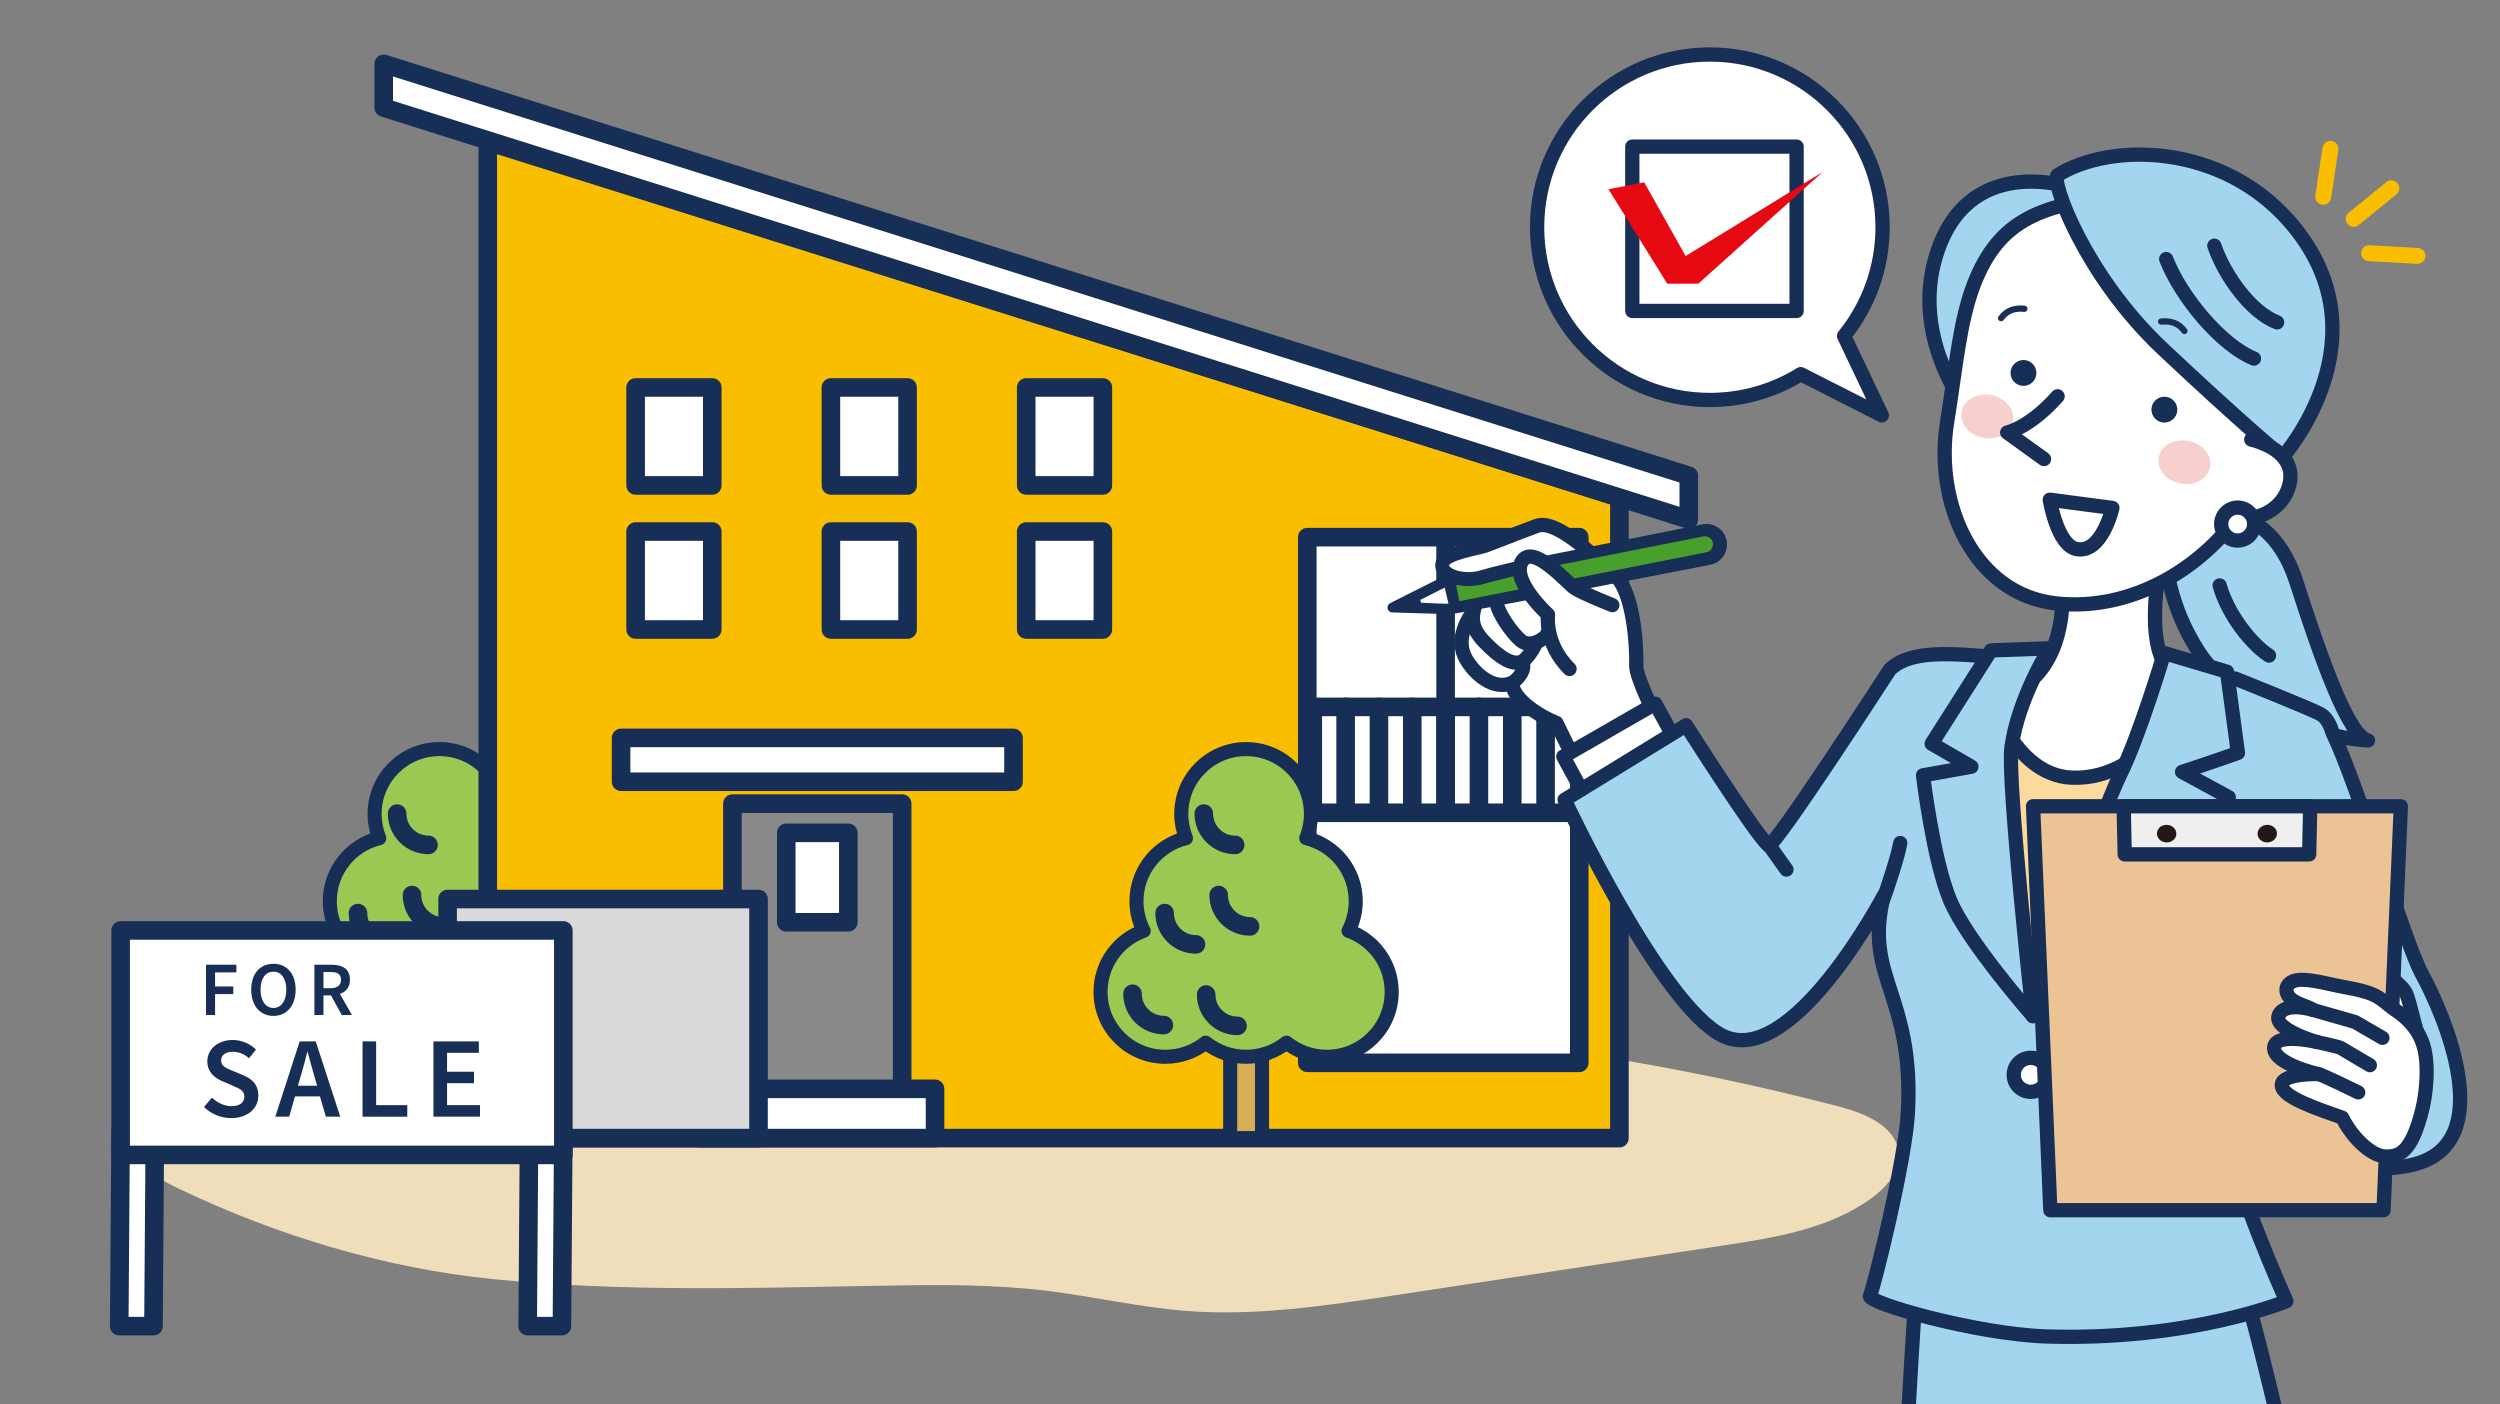 <?xml version="1.0" encoding="UTF-8"?>
<svg xmlns="http://www.w3.org/2000/svg" xmlns:xlink="http://www.w3.org/1999/xlink" version="1.1" viewBox="0 0 1600 898.718">
  <rect x="0" y="0" width="1600" height="898.718" fill="#808080" stroke="none"/>
  <defs>
    <style>
      .cls-1, .cls-2, .cls-3, .cls-4, .cls-5 {
        fill: none;
      }

      .cls-6 {
        fill: #898989;
      }

      .cls-6, .cls-7, .cls-8, .cls-9, .cls-10, .cls-2, .cls-3, .cls-4, .cls-11, .cls-12, .cls-13, .cls-14, .cls-15, .cls-16, .cls-5, .cls-17 {
        stroke-linejoin: round;
      }

      .cls-6, .cls-7, .cls-8, .cls-9, .cls-10, .cls-2, .cls-3, .cls-4, .cls-11, .cls-12, .cls-13, .cls-14, .cls-15, .cls-16, .cls-17, .cls-18 {
        stroke: #172e57;
      }

      .cls-6, .cls-7, .cls-8, .cls-9, .cls-10, .cls-2, .cls-3, .cls-4, .cls-11, .cls-12, .cls-13, .cls-14, .cls-15, .cls-5, .cls-17 {
        stroke-linecap: round;
      }

      .cls-6, .cls-10, .cls-3, .cls-12, .cls-13 {
        stroke-width: 11.892px;
      }

      .cls-7 {
        stroke-width: 8.926px;
      }

      .cls-7, .cls-8, .cls-9, .cls-10, .cls-19 {
        fill: #fff;
      }

      .cls-8 {
        stroke-width: 9.034px;
      }

      .cls-9, .cls-2, .cls-11, .cls-14, .cls-15, .cls-17 {
        stroke-width: 9.141px;
      }

      .cls-20 {
        fill: #f0deba;
      }

      .cls-21 {
        fill: #f6cfce;
      }

      .cls-4 {
        stroke-width: 4px;
      }

      .cls-22 {
        fill: #489f2b;
      }

      .cls-23 {
        fill: #231815;
      }

      .cls-11 {
        fill: #efefef;
      }

      .cls-12 {
        fill: #d9d9da;
      }

      .cls-13, .cls-14 {
        fill: #fabe00;
      }

      .cls-15 {
        fill: #ebc395;
      }

      .cls-24 {
        fill: #fcd99c;
      }

      .cls-25, .cls-17 {
        fill: #a4d5ef;
      }

      .cls-26 {
        fill: #e60911;
      }

      .cls-16 {
        fill: #99c952;
      }

      .cls-16, .cls-18 {
        stroke-width: 9px;
      }

      .cls-27 {
        fill: #172e57;
      }

      .cls-5 {
        stroke: #fabe00;
        stroke-width: 10.19px;
      }

      .cls-28 {
        clip-path: url(#clippath);
      }

      .cls-18 {
        fill: #d7ae56;
        stroke-miterlimit: 10;
      }
    </style>
    <clipPath id="clippath">
      <rect class="cls-1" x="832.802" y="-17.415" width="811.354" height="926.314"/>
    </clipPath>
  </defs>
  <!-- Generator: Adobe Illustrator 28.7.2, SVG Export Plug-In . SVG Version: 1.2.0 Build 154)  -->
  <g>
    <g id="_レイヤー_1" data-name="レイヤー_1">
      <path class="cls-20" d="M640.238,655.974c71.386-.914,142.835-1.826,214.125,1.983,108.987,5.824,217.379,22.711,322.972,50.319,16.781,4.387,36.857,12.95,37.883,30.264.696,11.747-8.358,21.783-17.921,28.64-27.042,19.39-61.312,24.915-94.212,29.901-70.375,10.665-140.75,21.33-211.124,31.996-44.03,6.673-88.523,13.365-132.92,9.901-30.006-2.341-59.461-9.29-89.341-12.904-35.019-4.236-70.416-3.87-105.685-3.233-82.817,1.496-165.976,4.073-248.542-4.213-68.77-6.902-138.014-27.735-200.326-57.548-9.651-4.617-19.904-9.787-25.066-19.157-7.732-14.034-.466-32.553,12.089-42.509s28.937-13.382,44.705-16.233c162.661-29.413,328.697-25.101,493.365-27.208Z"/>
      <g>
        <g>
          <rect class="cls-18" x="271.054" y="629.562" width="20.371" height="98.835" transform="translate(562.479 1357.958) rotate(180)"/>
          <path class="cls-16" d="M215.676,595.735c-2.935-5.691-4.602-12.142-4.602-18.986,0-19.534,13.501-35.906,31.679-40.317-1.934-4.794-3.009-10.027-3.009-15.514,0-22.917,18.578-41.496,41.496-41.496s41.496,18.578,41.496,41.496c0,5.487-1.075,10.72-3.009,15.514,18.177,4.411,31.679,20.783,31.679,40.317,0,6.844-1.667,13.295-4.602,18.986,16.089,5.712,27.613,21.061,27.613,39.108,0,22.917-18.578,41.496-41.496,41.496-9.773,0-18.75-3.387-25.841-9.04-7.09,5.653-16.067,9.04-25.84,9.04s-18.75-3.387-25.841-9.04c-7.091,5.653-16.068,9.04-25.84,9.04-22.918,0-41.496-18.578-41.496-41.496,0-18.047,11.525-33.397,27.613-39.108Z"/>
          <path class="cls-3" d="M208.548,635.994c0,11.075,8.978,20.053,20.053,20.053"/>
          <path class="cls-3" d="M229.102,584.358c0,11.075,8.978,20.053,20.053,20.053"/>
          <path class="cls-3" d="M255.672,636.496c0,11.075,8.978,20.053,20.053,20.053"/>
          <path class="cls-3" d="M263.693,572.828c0,11.075,8.978,20.053,20.053,20.053"/>
          <path class="cls-3" d="M254.168,520.69c0,11.075,8.978,20.053,20.053,20.053"/>
        </g>
        <polygon class="cls-13" points="1036.424 318.376 312.171 90.587 312.171 728.397 1036.424 728.397 1036.424 318.376"/>
        <rect class="cls-10" x="656.775" y="247.984" width="49.062" height="62.691" transform="translate(1362.613 558.66) rotate(180)"/>
        <rect class="cls-10" x="531.783" y="247.984" width="49.062" height="62.691" transform="translate(1112.629 558.66) rotate(180)"/>
        <rect class="cls-10" x="406.791" y="247.984" width="49.062" height="62.691" transform="translate(862.645 558.66) rotate(180)"/>
        <rect class="cls-10" x="656.775" y="340.182" width="49.062" height="62.691" transform="translate(1362.613 743.054) rotate(180)"/>
        <rect class="cls-10" x="531.783" y="340.182" width="49.062" height="62.691" transform="translate(1112.629 743.054) rotate(180)"/>
        <rect class="cls-10" x="406.791" y="340.182" width="49.062" height="62.691" transform="translate(862.645 743.054) rotate(180)"/>
        <rect class="cls-10" x="836.67" y="343.773" width="174.054" height="336.427" transform="translate(1847.395 1023.973) rotate(180)"/>
        <rect class="cls-6" x="468.752" y="514.323" width="108.638" height="183.4" transform="translate(1046.142 1212.045) rotate(180)"/>
        <rect class="cls-10" x="397.495" y="472.269" width="251.152" height="28.036" transform="translate(1046.142 972.574) rotate(180)"/>
        <rect class="cls-10" x="840.175" y="452.411" width="170.55" height="67.753" transform="translate(1850.9 972.574) rotate(180)"/>
        <line class="cls-10" x1="989.179" y1="520.163" x2="989.179" y2="452.411"/>
        <line class="cls-10" x1="967.849" y1="520.163" x2="967.849" y2="452.411"/>
        <line class="cls-10" x1="946.52" y1="520.163" x2="946.52" y2="452.411"/>
        <line class="cls-10" x1="925.19" y1="520.163" x2="925.19" y2="452.411"/>
        <line class="cls-10" x1="903.861" y1="520.163" x2="903.861" y2="452.411"/>
        <line class="cls-10" x1="882.531" y1="520.163" x2="882.531" y2="452.411"/>
        <line class="cls-10" x1="861.202" y1="520.163" x2="861.202" y2="452.411"/>
        <polygon class="cls-10" points="245.587 68.868 1080.814 332.481 1080.814 304.445 245.587 40.832 245.587 68.868"/>
        <line class="cls-10" x1="925.19" y1="520.163" x2="925.19" y2="346.597"/>
        <rect class="cls-10" x="503.212" y="533.013" width="39.717" height="57.239" transform="translate(1046.142 1123.265) rotate(180)"/>
        <rect class="cls-10" x="447.725" y="696.857" width="150.691" height="31.54" transform="translate(1046.142 1425.254) rotate(180)"/>
        <rect class="cls-12" x="286.472" y="575.369" width="198.975" height="153.028" transform="translate(771.918 1303.766) rotate(180)"/>
        <g>
          <rect class="cls-18" x="787.326" y="629.562" width="20.371" height="98.835" transform="translate(1595.024 1357.958) rotate(180)"/>
          <path class="cls-16" d="M731.948,595.735c-2.935-5.691-4.602-12.142-4.602-18.986,0-19.534,13.501-35.906,31.679-40.317-1.934-4.794-3.009-10.027-3.009-15.514,0-22.917,18.578-41.496,41.496-41.496s41.496,18.578,41.496,41.496c0,5.487-1.075,10.72-3.009,15.514,18.177,4.411,31.679,20.783,31.679,40.317,0,6.844-1.667,13.295-4.602,18.986,16.089,5.712,27.613,21.061,27.613,39.108,0,22.917-18.578,41.496-41.496,41.496-9.773,0-18.75-3.387-25.841-9.04-7.091,5.653-16.068,9.04-25.841,9.04s-18.75-3.387-25.841-9.04c-7.091,5.653-16.067,9.04-25.84,9.04-22.917,0-41.496-18.578-41.496-41.496,0-18.047,11.525-33.397,27.613-39.108Z"/>
          <path class="cls-3" d="M724.82,635.994c0,11.075,8.978,20.053,20.053,20.053"/>
          <path class="cls-3" d="M745.374,584.358c0,11.075,8.978,20.053,20.053,20.053"/>
          <path class="cls-3" d="M771.944,636.496c0,11.075,8.978,20.053,20.053,20.053"/>
          <path class="cls-3" d="M779.965,572.828c0,11.075,8.978,20.053,20.053,20.053"/>
          <path class="cls-3" d="M770.441,520.69c0,11.075,8.978,20.053,20.053,20.053"/>
        </g>
      </g>
      <g>
        <g class="cls-28">
          <g>
            <g>
              <path class="cls-9" d="M1047.22,426.399c.327-22.737-3.909-49.731-13.733-58.4-9.824-8.668-36.824-36.375-49.922-31.431-13.099,4.944-48.587,18.096-53.281,22.097-4.694,4.001,3.851,12.832,24.738,11.258,15.38-1.16-31.403,26.293-16.763,51.869,4.947,8.642,17.191,20.752,29.742,15.113-.872,10.765,19.664,22.682,28.071,25.719l40.188,82.045,56.704-21.624s-45.935-83.225-45.742-96.645Z"/>
              <path class="cls-9" d="M946.342,381.95c-3.482,8.56-7.58,17.159,3.328,28.529,10.907,11.369,17.91,14.64,23.084,13.389,5.175-1.25,10.35-12.389,10.35-12.389"/>
              <line class="cls-19" x1="1090.236" y1="348.835" x2="932.057" y2="380.154"/>
              <g>
                <path class="cls-27" d="M1105.012,345.943c-1.413-7.14-8.349-11.781-15.489-10.369,0,0-165.162,33.002-165.668,33.257l-16.123,8.106-17.996,9.047c-1.294.65-1.98,2.096-1.667,3.51.149.673.506,1.257.995,1.688.539.476,1.239.767,1.998.79l20.74.626,16.261.491c1.461.587,166.58-31.656,166.58-31.656,7.141-1.414,11.783-8.349,10.369-15.489Z"/>
                <path class="cls-19" d="M909.495,385.739l-.463-1.851,15.558-7.822,2.425,10.202c-.229.402-17.52-.529-17.52-.529Z"/>
                <path class="cls-22" d="M931.957,374.616l158.179-31.32c2.799-.555,5.52,1.265,6.074,4.066.555,2.8-1.266,5.52-4.066,6.074l-158.179,31.32-2.008-10.141Z"/>
              </g>
              <path class="cls-9" d="M958.057,386.471c.673,5.829,9.475,18.526,15.137,23.392,6.969,5.989,17.702-3.03,17.009-4.223"/>
              <path class="cls-7" d="M968,436.905s8.904-6.043,6.587-13.008"/>
              <path class="cls-7" d="M966.336,343.222s-12.306,4.867-16.128,6.202c-3.822,1.334-24.619,4.64-26.739,10.192-3.374,8.838,13.581,13.407,25.228,9.715,5.353-1.697,25.852-6.51,25.852-6.51"/>
              <path class="cls-9" d="M1031.904,387.272s-19.349-7.651-24.197-10.958c-4.848-3.307-26.834-29.11-33.801-16.814-6.967,12.296,16.818,33.861,16.818,33.861,0,0-2.595,18.51,13.764,34.75"/>
            </g>
            <path class="cls-17" d="M1399.248,324.315c22.397,1.999,55.4,1.227,70.566,48.529,15.166,47.302,33.165,98.575,45.695,101.022-36.363-1.875-87.697-25.225-108.034-56.256-20.337-31.031-20.385-58.259-23.048-61.153"/>
            <path class="cls-14" d="M1420.579,374.676c5.43,19.365,21.025,38.175,31.587,44.879"/>
            <path class="cls-17" d="M1226.452,821.937s-10.388,144.699-10.388,235.958l275.574.31s-45.811-211.605-58.9-243.237l-206.285,6.969Z"/>
            <polyline class="cls-9" points="1078.88 485.917 1059.39 450.322 1000.549 484.194 1016.364 513.452"/>
            <g>
              <path class="cls-25" d="M1550.198,623.709c-11.424-20.944-40.474-119.768-57.416-154.905-1.549-5.276-3.848-9.319-7.124-11.439-4.452-2.881-55.104-23.068-55.104-23.068,0,0-80.579-11.998-94.895-11.998-21.211,0-42.226-.514-56.285-1.613-29.266-2.287-56.634-5.368-69.99,7.988,0,0-74.548,115.189-77.574,112.453-9.195-8.311-52.716-76.965-52.716-76.965l-77.756,47.708s61.525,131.628,101.214,151.031c44.52,21.766,103.122-89.783,103.122-89.783-13.356,52.93,19.391,62.792,15.394,138.746-1.658,31.504-22.117,113.131-24.298,117.494-2.182,4.363,68.034,24.526,112.785,25.97,92.009,2.968,153.722-22.544,153.722-22.544,0,0-35.778-79.468-36.258-105.042-.208-11.064,8.241-33.629,19.216-60.956,11.624,33.917,40.51,92.997,98.435,78.516,55.681-13.92,18.792-97.274,5.527-121.593Z"/>
              <path class="cls-2" d="M1550.198,623.709c-11.424-20.944-40.474-119.768-57.416-154.905-1.549-5.276-3.848-9.319-7.124-11.439-4.452-2.881-55.104-23.068-55.104-23.068,0,0-80.579-11.998-94.895-11.998-21.211,0-42.226-.514-56.285-1.613-29.266-2.287-56.634-5.368-69.99,7.988,0,0-74.548,115.189-77.574,112.453-9.195-8.311-52.716-76.965-52.716-76.965l-77.756,47.708s61.525,131.628,101.214,151.031c44.52,21.766,103.122-89.783,103.122-89.783-13.356,52.93,19.391,62.792,15.394,138.746-1.658,31.504-22.117,113.131-24.298,117.494-2.182,4.363,68.034,24.526,112.785,25.97,92.009,2.968,153.722-22.544,153.722-22.544,0,0-35.778-79.468-36.258-105.042-.208-11.064,8.241-33.629,19.216-60.956,11.624,33.917,40.51,92.997,98.435,78.516,55.681-13.92,18.792-97.274,5.527-121.593Z"/>
            </g>
            <path class="cls-24" d="M1268.58,439.206s145.251,13.271,140.888,11.817c-4.363-1.454-108.348,204.515-108.348,204.515,0,0-55.571-103.168-48.72-128.89,6.851-25.722,20.906-77.443,16.179-87.442Z"/>
            <path class="cls-9" d="M1384.427,350.93s-12.745,53.099,1.435,74.914c14.18,21.815,18.516,12.816,18.516,12.816,0,0-28.83,61.245-78.573,59.035-38.116-1.694-53.044-55.399-53.044-55.399,0,0,23.633,7.272,38.903-22.179,15.27-29.45,5.454-73.08,5.454-73.08"/>
            <path class="cls-2" d="M1386.926,438.66s-25.814,118.891-50.902,148.342c-25.087,29.45-41.448,53.81-41.448,53.81-31.632-74.171-9.961-205.517-9.09-205.424"/>
            <path class="cls-17" d="M1432.288,481.851l-7.001-51.953-40.179-11.962s-15.998,53.446-27.996,77.443c-14.478,28.957-55.992,154.964-55.992,154.964,0,0,33.45-35.709,56.719-57.524,23.269-21.815,68.553-82.597,68.553-82.597l-29.845-16.212c23.022-7.518,35.741-12.159,35.741-12.159Z"/>
            <path class="cls-17" d="M1287.304,478.55c3.999-30.904,24.36-63.627,24.36-63.627l-37.447,1.341-37.952,59.691,25.424,14.738-30.951,5.527s6.391,53.773,17.298,79.952c10.907,26.178,53.083,74.171,53.083,74.171,0,0-16.578-150.451-13.816-171.793Z"/>
            <path class="cls-17" d="M1329.077,121.086s-66.336-25.095-88.746,38.691c-18.239,51.915,14.921,96.412,14.921,96.412l73.825-135.103Z"/>
            <path class="cls-9" d="M1263.2,182.202c-9.076,23.616-11.473,53.407-17.044,87.932-8.474,52.515,17.465,110.3,69.688,116.039,48.622,5.343,94.255-22.797,119.233-59.784,16.673-24.689,33.084-75.508,29.612-109.424-3.472-33.916-54.188-96.9-105.608-91.706-51.419,5.193-79.482,14.275-95.881,56.943Z"/>
            <path class="cls-17" d="M1316.892,112.056c-4.74,2.91,17.044,63.921,67.087,111.065,50.042,47.144,76.904,69.395,76.904,69.395,0,0,68.961-77.474,3.979-151.198-43.212-49.026-113.034-50.711-147.969-29.262Z"/>
            <path class="cls-27" d="M1393.407,261.065c.609,4.531-2.57,8.698-7.101,9.307-4.531.609-8.698-2.57-9.307-7.101-.609-4.531,2.57-8.698,7.101-9.307,4.531-.609,8.698,2.57,9.307,7.101Z"/>
            <path class="cls-27" d="M1303.231,237.58c.609,4.531-2.57,8.698-7.101,9.307-4.531.609-8.698-2.57-9.307-7.101-.609-4.531,2.57-8.698,7.101-9.307,4.531-.609,8.697,2.57,9.306,7.101Z"/>
            <path class="cls-2" d="M1386.383,165.803c9.536,24.619,35.638,55.494,56.154,63.672"/>
            <path class="cls-2" d="M1417.177,157.249c6.585,19.268,23.429,42.625,40.171,49.067"/>
            <path class="cls-9" d="M1351.921,325.092s-6.493,29.054-22.668,26.358c-12.652-2.109-17.396-31.63-17.396-31.63l40.064,5.272Z"/>
            <path class="cls-9" d="M1440.802,281.317c16.188,4.171,28.299,13.814,24.354,29.127-3.945,15.313-20.267,24.345-36.455,20.174"/>
            <path class="cls-9" d="M1442.652,335.681c-.153,5.821-4.996,10.416-10.818,10.263-5.821-.153-10.416-4.996-10.263-10.818.153-5.821,4.996-10.416,10.818-10.263,5.821.153,10.416,4.996,10.263,10.817Z"/>
            <line class="cls-14" x1="1131.957" y1="540.565" x2="1143.321" y2="556.503"/>
            <circle class="cls-9" cx="1299.663" cy="687.881" r="10.883" transform="translate(413.255 1861.161) rotate(-80.82)"/>
            <path class="cls-14" d="M1205.087,575.92c3.101-7.741,10.016-29.521,11.07-36.374"/>
            <g>
              <line class="cls-5" x1="1530.456" y1="120.497" x2="1506.385" y2="140.069"/>
              <line class="cls-5" x1="1491.465" y1="95.268" x2="1486.869" y2="125.948"/>
              <line class="cls-5" x1="1547.178" y1="163.788" x2="1516.205" y2="162.028"/>
            </g>
            <line class="cls-14" x1="1516.901" y1="592.525" x2="1505.831" y2="615.457"/>
            <g>
              <path class="cls-8" d="M1546.053,657.147c-.553-.829-3.869-16.028-6.08-21.279s-14.37-14.094-20.726-18.239c-6.356-4.145-10.225,11.33-11.054,11.33s38.412,30.122,38.412,30.122"/>
              <g>
                <polygon class="cls-15" points="1525.472 774.515 1312.211 774.515 1301.152 516.013 1536.531 516.013 1525.472 774.515"/>
                <polygon class="cls-11" points="1477.871 546.79 1359.812 546.79 1359.144 516.013 1478.539 516.013 1477.871 546.79"/>
                <g>
                  <path class="cls-23" d="M1392.855,533.538c.03,3.108-2.723,5.622-6.148,5.622s-6.237-2.514-6.28-5.622c-.044-3.115,2.709-5.645,6.148-5.645s6.251,2.53,6.281,5.645Z"/>
                  <path class="cls-23" d="M1457.256,533.538c-.044,3.108-2.855,5.622-6.28,5.622s-6.178-2.514-6.148-5.622c.03-3.115,2.842-5.645,6.281-5.645s6.191,2.53,6.148,5.645Z"/>
                </g>
              </g>
              <g>
                <path class="cls-8" d="M1552.775,678.978c-.716-7.686-2.577-21.187-19.875-32.631-4.68-3.097-8.755-7.708-15.034-10.202-7.316-2.906-15.752-3.869-24.318-5.803-10.225-2.309-19.117-4.042-24.042-2.948-5.781,1.285-8.115,6.029-4.422,10.685,3.693,4.657,13.862,6.341,15.147,8.268,0,0-17.985-5.567-21.839,3.426-3.854,8.992,24.408,17.128,24.408,17.128,0,0-27.405-6.423-27.405,3.854s28.481,16.698,28.481,16.698c0,0-23.582-.707-23.582,7.001s22.753,15.199,38.778,20.835c5.53,11.498,17.778,24.357,27.405,24.836,9.628.479,17.179-3.39,23.811-30.196,2.083-8.417,3.406-21.094,2.487-30.951Z"/>
                <polyline class="cls-8" points="1480.23 646.347 1507.208 654.055 1524.774 664.24"/>
                <path class="cls-8" d="M1482.8,666.901s14.131,2.997,15.416,3.854c1.285.856,18.545,10.987,18.545,10.987"/>
                <path class="cls-8" d="M1483.875,687.453c2.569.428,25.424,11.699,25.424,11.699"/>
              </g>
            </g>
            <g>
              <g>
                <path class="cls-19" d="M1180.206,215.007c15.407-19,24.644-43.208,24.644-69.576,0-61.057-49.496-110.553-110.553-110.553s-110.553,49.496-110.553,110.553,49.496,110.553,110.553,110.553c21.344,0,41.271-6.055,58.169-16.531l51.893,26.358-24.153-50.804Z"/>
                <path class="cls-2" d="M1180.206,215.007c15.407-19,24.644-43.208,24.644-69.576,0-61.057-49.496-110.553-110.553-110.553s-110.553,49.496-110.553,110.553,49.496,110.553,110.553,110.553c21.344,0,41.271-6.055,58.169-16.531l51.893,26.358-24.153-50.804Z"/>
              </g>
              <rect class="cls-9" x="1044.672" y="93.84" width="105.148" height="105.148"/>
              <polygon class="cls-26" points="1029.44 121.11 1067.028 181.545 1086.927 181.545 1166.525 110.055 1078.82 163.857 1052.288 116.688 1029.44 121.11"/>
            </g>
            <ellipse class="cls-21" cx="1398.016" cy="295.84" rx="13.913" ry="16.713" transform="translate(843.467 1612.824) rotate(-79.114)"/>
            <ellipse class="cls-21" cx="1271.889" cy="266.565" rx="13.913" ry="16.713" transform="translate(769.909 1465.221) rotate(-79.114)"/>
            <path class="cls-9" d="M1316.859,253.647c-17.991,20.258-32.252,23.156-32.252,23.156l23.558,16.987"/>
          </g>
        </g>
        <path class="cls-4" d="M1280.703,203.608c3.651-4.961,8.735-6.649,14.908-5.99"/>
        <path class="cls-4" d="M1398.033,211.807c-3.651-4.961-8.735-6.649-14.908-5.99"/>
      </g>
      <polygon class="cls-10" points="77.207 723.801 99.125 723.801 98.223 848.725 76.305 848.725 77.207 723.801"/>
      <polygon class="cls-10" points="338.613 723.801 360.532 723.801 359.63 848.725 337.712 848.725 338.613 723.801"/>
      <rect class="cls-10" x="77.207" y="595.495" width="283.325" height="143.658"/>
      <g>
        <path class="cls-27" d="M131.838,617.431h19.459v4.885h-13.653v9.009h11.651v4.885h-11.651v13.373h-5.806v-32.151Z"/>
        <path class="cls-27" d="M174.996,616.83c8.408,0,14.214,6.166,14.214,16.536s-5.806,16.816-14.214,16.816-14.214-6.406-14.214-16.816,5.806-16.536,14.214-16.536ZM174.996,645.098c5.005,0,8.248-4.564,8.248-11.731s-3.243-11.491-8.248-11.491-8.248,4.324-8.248,11.491,3.243,11.731,8.248,11.731Z"/>
        <path class="cls-27" d="M201.215,617.431h10.891c6.687,0,11.852,2.362,11.852,9.569,0,4.845-2.522,7.808-6.446,9.089l7.728,13.493h-6.526l-6.887-12.532h-4.805v12.532h-5.806v-32.151ZM211.505,632.445c4.364,0,6.727-1.842,6.727-5.445,0-3.644-2.362-4.925-6.727-4.925h-4.484v10.37h4.484Z"/>
        <path class="cls-27" d="M135.618,702.494c3.481,3.302,8.104,5.463,12.546,5.463,5.342,0,8.224-2.401,8.224-6.063,0-3.901-3.001-5.162-7.383-7.022l-6.543-2.821c-4.802-1.981-9.785-5.763-9.785-12.786,0-7.744,6.783-13.687,16.268-13.687,5.643,0,11.105,2.341,14.887,6.183l-4.442,5.463c-3.062-2.581-6.363-4.082-10.445-4.082-4.562,0-7.443,2.101-7.443,5.583,0,3.722,3.662,5.102,7.684,6.723l6.423,2.701c5.823,2.401,9.725,6.062,9.725,13.086,0,7.804-6.483,14.347-17.348,14.347-6.543,0-12.846-2.581-17.408-7.083l5.042-6.003Z"/>
        <path class="cls-27" d="M191.808,666.478h10.265l15.667,48.202h-9.185l-3.782-12.966h-15.967l-3.722,12.966h-8.884l15.607-48.202ZM202.973,694.871l-1.681-5.763c-1.561-5.103-2.941-10.625-4.382-15.908h-.24c-1.321,5.343-2.821,10.806-4.322,15.908l-1.681,5.763h12.306Z"/>
        <path class="cls-27" d="M232.03,666.478h8.704v40.819h19.929v7.383h-28.633v-48.202Z"/>
        <path class="cls-27" d="M277.415,666.478h29.053v7.323h-20.349v12.126h17.228v7.323h-17.228v14.047h21.07v7.383h-29.774v-48.202Z"/>
      </g>
    </g>
  </g>
</svg>
